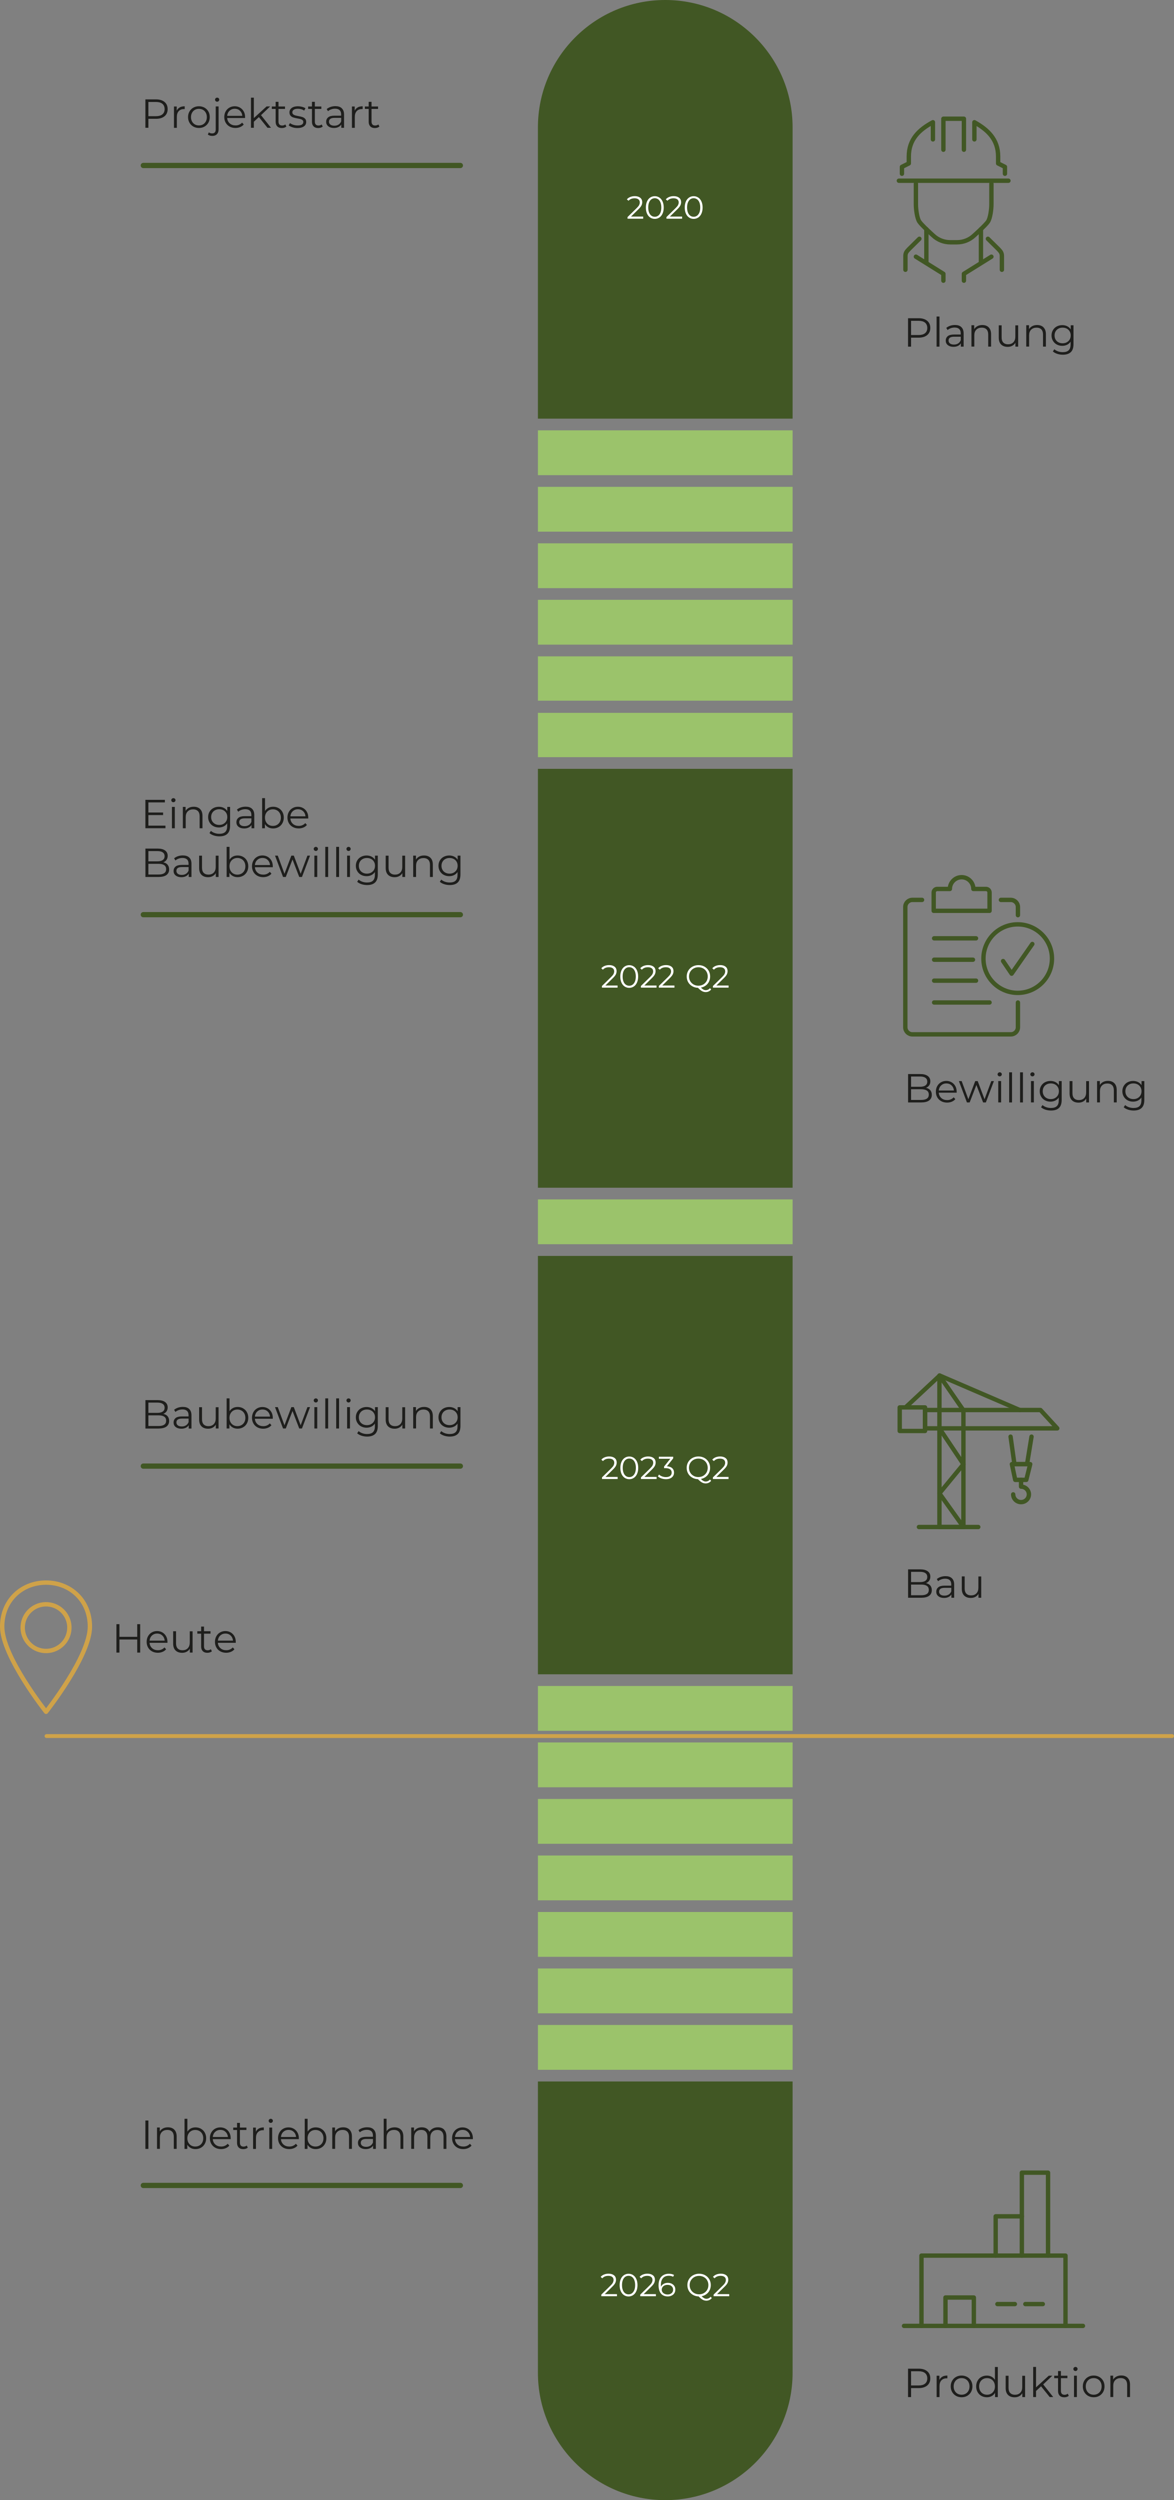 <?xml version="1.0" encoding="UTF-8"?><svg id="Ebene_2" xmlns="http://www.w3.org/2000/svg" viewBox="0 0 322.77 687.28"><rect x="0" y="0" width="322.77" height="687.28" fill="#808080" stroke="none"/><defs><style>.cls-1{fill:#9bc36b;}.cls-1,.cls-2,.cls-3,.cls-4{stroke-width:0px;}.cls-5{stroke-width:1.2px;}.cls-5,.cls-6,.cls-7,.cls-8,.cls-9,.cls-10{fill:none;stroke-linecap:round;stroke-linejoin:round;}.cls-5,.cls-8,.cls-10{stroke:#cfa249;}.cls-6,.cls-7,.cls-9{stroke:#415724;}.cls-6,.cls-8{stroke-width:1.2px;}.cls-2{fill:#fff;}.cls-7{stroke-width:1.44px;}.cls-3{fill:#1e1e1c;}.cls-9{stroke-width:1.2px;}.cls-10{stroke-width:1.06px;}.cls-4{fill:#415724;}</style></defs><g id="Ebene_1-2"><path class="cls-4" d="m182.9,0h0c19.32,0,35.01,15.69,35.01,35.01v80.08h-70.02V35.01c0-19.32,15.69-35.01,35.01-35.01h0Z"/><path class="cls-4" d="m182.9,687.28h0c-19.32,0-35.01-15.69-35.01-35.01v-80.08h70.02v80.08c0,19.32-15.69,35.01-35.01,35.01h0Z"/><rect class="cls-4" x="147.89" y="211.35" width="70.02" height="115.15"/><path class="cls-2" d="m169.79,270.94v.56h-4.3v-.45l2.55-2.5c.32-.32.54-.59.65-.82s.17-.46.17-.7c0-.36-.12-.64-.37-.84-.25-.2-.6-.3-1.06-.3-.72,0-1.28.23-1.67.68l-.45-.39c.24-.28.54-.5.92-.65.37-.15.79-.23,1.26-.23.62,0,1.12.15,1.48.44s.55.7.55,1.21c0,.32-.07.62-.21.91s-.41.63-.8,1.01l-2.08,2.05h3.37v.02Z"/><path class="cls-2" d="m171.72,271.18c-.37-.25-.66-.61-.87-1.08-.21-.47-.31-1.02-.31-1.66s.1-1.19.31-1.66c.21-.47.5-.83.87-1.08s.79-.38,1.27-.38.89.13,1.27.38.66.61.87,1.08c.21.47.32,1.02.32,1.66s-.11,1.19-.32,1.66-.5.83-.87,1.08-.79.38-1.27.38-.9-.13-1.27-.38Zm2.21-.5c.27-.2.48-.49.64-.87.15-.38.23-.84.23-1.38s-.08-1-.23-1.38-.36-.67-.64-.87-.58-.3-.94-.3-.67.1-.94.3-.48.49-.64.87c-.15.38-.23.84-.23,1.38s.08,1,.23,1.38.36.67.64.87.58.3.94.3.67-.1.94-.3Z"/><path class="cls-2" d="m180.5,270.94v.56h-4.3v-.45l2.55-2.5c.32-.32.54-.59.65-.82s.17-.46.17-.7c0-.36-.12-.64-.37-.84-.25-.2-.6-.3-1.06-.3-.72,0-1.28.23-1.67.68l-.45-.39c.24-.28.54-.5.92-.65.37-.15.79-.23,1.26-.23.62,0,1.12.15,1.49.44.36.29.55.7.55,1.21,0,.32-.07.62-.21.91s-.41.63-.8,1.01l-2.08,2.05h3.37l-.02.02Z"/><path class="cls-2" d="m185.43,270.94v.56h-4.3v-.45l2.55-2.5c.32-.32.54-.59.65-.82s.17-.46.17-.7c0-.36-.12-.64-.37-.84-.25-.2-.6-.3-1.06-.3-.72,0-1.28.23-1.67.68l-.45-.39c.24-.28.54-.5.92-.65.37-.15.79-.23,1.26-.23.62,0,1.12.15,1.49.44.36.29.55.7.55,1.21,0,.32-.07.62-.21.91s-.41.63-.8,1.01l-2.08,2.05h3.37l-.02.02Z"/><path class="cls-2" d="m195.51,272.02c-.19.23-.41.4-.66.52s-.53.18-.83.18c-.36,0-.71-.09-1.03-.27-.32-.18-.69-.48-1.09-.9-.59-.02-1.12-.16-1.59-.44s-.84-.64-1.11-1.11c-.27-.47-.4-.99-.4-1.57s.14-1.12.42-1.59.66-.85,1.16-1.12c.49-.27,1.04-.41,1.65-.41s1.16.13,1.64.4.87.64,1.15,1.12c.28.48.42,1.01.42,1.6,0,.51-.11.99-.32,1.42-.21.43-.51.79-.89,1.07s-.82.48-1.32.57c.45.47.89.71,1.33.71s.84-.19,1.17-.56l.32.38h-.02Zm-5.74-2.29c.23.39.54.69.93.91s.83.33,1.32.33.92-.11,1.31-.33.7-.53.92-.91c.22-.39.33-.82.33-1.3s-.11-.91-.33-1.3c-.22-.39-.53-.69-.92-.91s-.83-.33-1.31-.33-.92.11-1.32.33c-.39.22-.7.53-.93.91-.22.39-.34.82-.34,1.3s.11.91.34,1.3Z"/><path class="cls-2" d="m200.31,270.94v.56h-4.3v-.45l2.55-2.5c.32-.32.54-.59.65-.82s.17-.46.17-.7c0-.36-.12-.64-.37-.84-.25-.2-.6-.3-1.06-.3-.72,0-1.28.23-1.67.68l-.45-.39c.24-.28.54-.5.92-.65.37-.15.79-.23,1.26-.23.62,0,1.12.15,1.48.44s.55.7.55,1.21c0,.32-.07.62-.21.91s-.41.63-.8,1.01l-2.08,2.05h3.37v.02Z"/><rect class="cls-4" x="147.89" y="345.25" width="70.02" height="115.01"/><rect class="cls-1" x="147.89" y="118.3" width="70.02" height="12.32"/><rect class="cls-1" x="147.89" y="133.83" width="70.02" height="12.32"/><rect class="cls-1" x="147.89" y="149.36" width="70.02" height="12.32"/><rect class="cls-1" x="147.89" y="164.89" width="70.02" height="12.32"/><rect class="cls-1" x="147.89" y="180.43" width="70.02" height="12.18"/><rect class="cls-1" x="147.89" y="195.96" width="70.02" height="12.18"/><rect class="cls-1" x="147.89" y="329.71" width="70.02" height="12.32"/><rect class="cls-1" x="147.89" y="479" width="70.02" height="12.32"/><rect class="cls-1" x="147.89" y="494.53" width="70.02" height="12.32"/><rect class="cls-1" x="147.89" y="510.07" width="70.02" height="12.32"/><rect class="cls-1" x="147.89" y="525.6" width="70.02" height="12.32"/><rect class="cls-1" x="147.89" y="541.13" width="70.02" height="12.32"/><rect class="cls-1" x="147.89" y="556.66" width="70.02" height="12.32"/><line class="cls-7" x1="39.4" y1="45.49" x2="126.57" y2="45.49"/><line class="cls-7" x1="39.4" y1="251.44" x2="126.57" y2="251.44"/><line class="cls-7" x1="39.4" y1="403.03" x2="126.57" y2="403.03"/><line class="cls-7" x1="39.4" y1="600.77" x2="126.57" y2="600.77"/><line class="cls-6" x1="269.69" y1="63" x2="269.69" y2="72.12"/><polyline class="cls-6" points="272.57 70.56 265.01 75.27 265.01 77.16"/><line class="cls-6" x1="254.69" y1="63" x2="254.69" y2="72.12"/><path class="cls-6" d="m275.45,74.16v-3.79c0-.94-.44-1.32-.96-1.89l-2.88-2.84"/><path class="cls-6" d="m248.93,74.16v-3.79c0-.94.44-1.32.96-1.89l2.88-2.84"/><polyline class="cls-6" points="251.81 70.56 259.37 75.27 259.37 77.16"/><path class="cls-6" d="m272.57,50.52v5.68c0,1.23-.29,3.75-.94,4.72-.65.98-3.78,3.79-3.78,3.79-1.35,1.29-3.07,1.89-4.72,1.89h-1.89c-1.65,0-3.37-.6-4.72-1.89,0,0-3.13-2.81-3.77-3.79-.65-.97-.94-3.49-.94-4.72v-5.68"/><polyline class="cls-6" points="259.37 41.16 259.37 32.64 265.01 32.64 265.01 41.16"/><line class="cls-6" x1="277.25" y1="49.68" x2="247.13" y2="49.68"/><path class="cls-6" d="m267.89,38.32v-4.72c3.64,2.05,6.53,4.68,6.53,9.44v1.89l1.87.94v1.89"/><path class="cls-6" d="m256.49,38.32v-4.72c-3.79,2.05-6.63,4.68-6.63,9.44v1.89l-1.89.94v1.89"/><circle class="cls-9" cx="279.8" cy="263.52" r="9.42"/><polyline class="cls-6" points="275.78 264.19 278.13 267.66 283.82 259.5"/><line class="cls-6" x1="256.82" y1="257.94" x2="268.34" y2="257.94"/><line class="cls-6" x1="256.82" y1="263.82" x2="267.5" y2="263.82"/><line class="cls-6" x1="256.82" y1="269.58" x2="268.34" y2="269.58"/><line class="cls-6" x1="256.82" y1="275.58" x2="272.06" y2="275.58"/><path class="cls-6" d="m279.86,251.58v-2.25c0-1.08-.89-1.95-1.98-1.95h-2.7"/><path class="cls-6" d="m253.5,247.38h-2.65c-1.08,0-1.95.87-1.95,1.94v33.08c0,1.07.87,1.94,1.95,1.94h27.06c1.08,0,1.95-.87,1.95-1.94v-6.81"/><path class="cls-6" d="m261.15,244.37c0-1.78,1.45-3.23,3.23-3.23s3.23,1.45,3.23,3.23h3.47c.54,0,.98.44.98.98v5.03h-15.36v-5.03c0-.54.44-.98.98-.98h3.47,0Z"/><polygon class="cls-6" points="290.68 392.65 254.32 392.65 254.32 387.61 286.06 387.61 290.68 392.65"/><rect class="cls-6" x="247.36" y="386.89" width="6.96" height="6.48"/><polygon class="cls-6" points="264.88 419.77 258.28 419.77 258.28 378.13 264.88 387.69 264.88 419.77"/><polyline class="cls-6" points="280.36 387.61 258.35 378.13 249.04 386.81"/><line class="cls-6" x1="252.64" y1="419.77" x2="268.96" y2="419.77"/><polygon class="cls-6" points="282.16 406.81 279.12 406.81 278.2 402.49 283.24 402.49 282.16 406.81"/><polyline class="cls-6" points="283.6 394.93 282.37 402.49 278.9 402.49 277.84 394.93"/><path class="cls-6" d="m278.56,410.8c0,1.18.97,2.13,2.16,2.13s2.16-.95,2.16-2.13-.97-2.13-2.16-2.13v-1.86"/><polyline class="cls-6" points="258.28 392.65 264.88 402.51 258.28 410.53 264.88 419.77"/><polyline class="cls-6" points="292.94 639.38 292.94 620.06 253.34 620.06 253.34 639.38"/><polyline class="cls-6" points="280.94 620.06 280.94 597.26 288.14 597.26 288.14 620.06"/><polyline class="cls-6" points="273.74 620.06 273.74 609.26 280.94 609.26"/><line class="cls-6" x1="286.7" y1="633.38" x2="281.9" y2="633.38"/><line class="cls-6" x1="279.02" y1="633.38" x2="274.22" y2="633.38"/><polyline class="cls-6" points="267.74 639.38 267.74 631.58 259.94 631.58 259.94 639.38"/><line class="cls-6" x1="248.54" y1="639.38" x2="297.74" y2="639.38"/><path class="cls-2" d="m176.83,59.56v.56h-4.3v-.45l2.55-2.5c.32-.32.54-.59.65-.82s.17-.46.17-.7c0-.36-.12-.64-.37-.84s-.6-.3-1.06-.3c-.72,0-1.28.23-1.67.68l-.45-.39c.24-.28.54-.5.92-.65.37-.15.79-.23,1.26-.23.62,0,1.12.15,1.49.44.36.29.55.7.55,1.21,0,.32-.07.62-.21.91s-.41.63-.8,1.01l-2.08,2.05h3.37l-.02.02Z"/><path class="cls-2" d="m178.75,59.79c-.37-.25-.66-.61-.87-1.08-.21-.47-.31-1.02-.31-1.66s.1-1.19.31-1.66c.21-.47.5-.83.87-1.08s.79-.38,1.27-.38.9.13,1.27.38c.37.25.66.61.87,1.08.21.47.32,1.02.32,1.66s-.11,1.19-.32,1.66-.5.83-.87,1.08-.79.38-1.27.38-.89-.13-1.27-.38Zm2.21-.5c.27-.2.48-.49.63-.87.15-.38.23-.84.23-1.38s-.08-1-.23-1.38-.36-.67-.63-.87-.59-.3-.94-.3-.67.1-.94.3-.48.49-.63.87c-.15.38-.23.84-.23,1.38s.08,1,.23,1.38.36.67.63.87.59.3.94.3.67-.1.94-.3Z"/><path class="cls-2" d="m187.53,59.56v.56h-4.3v-.45l2.55-2.5c.32-.32.54-.59.65-.82s.17-.46.17-.7c0-.36-.12-.64-.37-.84s-.6-.3-1.06-.3c-.72,0-1.28.23-1.67.68l-.45-.39c.24-.28.54-.5.92-.65.37-.15.79-.23,1.26-.23.62,0,1.12.15,1.48.44s.55.7.55,1.21c0,.32-.07.62-.21.91s-.41.63-.8,1.01l-2.08,2.05h3.37v.02Z"/><path class="cls-2" d="m189.44,59.79c-.37-.25-.66-.61-.87-1.08-.21-.47-.31-1.02-.31-1.66s.1-1.19.31-1.66c.21-.47.5-.83.87-1.08s.79-.38,1.27-.38.89.13,1.27.38.66.61.87,1.08c.21.47.32,1.02.32,1.66s-.11,1.19-.32,1.66-.5.83-.87,1.08-.79.38-1.27.38-.9-.13-1.27-.38Zm2.21-.5c.27-.2.48-.49.64-.87.15-.38.23-.84.23-1.38s-.08-1-.23-1.38-.36-.67-.64-.87-.58-.3-.94-.3-.67.1-.94.3-.48.49-.64.87c-.15.38-.23.84-.23,1.38s.08,1,.23,1.38.36.67.64.87.58.3.94.3.67-.1.94-.3Z"/><path class="cls-3" d="m45.24,28.03c.57.48.85,1.13.85,1.96s-.28,1.49-.85,1.96-1.35.71-2.34.71h-2.1v2.47h-.83v-7.81h2.92c1,0,1.78.24,2.34.71Zm-.59,3.4c.41-.34.61-.82.61-1.43s-.2-1.12-.61-1.46-1-.51-1.77-.51h-2.08v3.91h2.08c.77,0,1.37-.17,1.77-.51Z"/><path class="cls-3" d="m49.41,29.52c.37-.2.82-.3,1.37-.3v.77h-.19c-.62-.01-1.1.18-1.45.56-.35.38-.52.91-.52,1.6v2.99h-.79v-5.87h.76v1.15c.19-.39.46-.69.83-.89Z"/><path class="cls-3" d="m53.16,34.8c-.45-.26-.81-.61-1.07-1.07-.26-.45-.39-.97-.39-1.54s.13-1.09.39-1.54c.26-.45.62-.81,1.07-1.06.45-.25.96-.38,1.53-.38s1.07.13,1.53.38c.45.25.81.61,1.07,1.06.26.45.38.97.38,1.54s-.13,1.09-.38,1.54c-.26.45-.61.81-1.07,1.07-.45.26-.96.38-1.53.38s-1.08-.13-1.53-.38Zm2.65-.6c.33-.19.59-.46.78-.81s.28-.75.28-1.19-.09-.84-.28-1.19-.44-.62-.78-.81c-.33-.19-.71-.28-1.12-.28s-.79.09-1.12.28-.59.46-.78.81c-.19.35-.28.75-.28,1.19s.09.84.28,1.19c.19.35.45.62.78.81s.7.28,1.12.28.79-.09,1.12-.28Z"/><path class="cls-3" d="m57.68,37.26c-.22-.06-.4-.16-.54-.28l.28-.6c.23.2.54.3.92.3.31,0,.55-.09.72-.28.17-.19.25-.46.25-.83v-6.31h.79v6.31c0,.55-.15.99-.45,1.31-.3.32-.72.48-1.27.48-.25,0-.48-.03-.7-.09Zm1.61-9.46c-.11-.11-.17-.25-.17-.4s.06-.28.17-.39c.11-.11.25-.17.41-.17s.3.05.41.16c.11.11.17.24.17.38,0,.16-.06.3-.17.41-.11.11-.25.17-.41.17s-.3-.06-.41-.17Z"/><path class="cls-3" d="m67.37,32.44h-4.91c.04.61.28,1.1.7,1.48.42.38.96.56,1.61.56.36,0,.7-.06,1-.2.31-.13.57-.32.79-.57l.45.51c-.26.31-.59.55-.98.71-.39.16-.82.25-1.29.25-.6,0-1.14-.13-1.6-.38-.47-.26-.83-.61-1.09-1.07-.26-.45-.39-.97-.39-1.54s.12-1.09.37-1.54c.25-.45.59-.81,1.03-1.06.44-.25.92-.38,1.47-.38s1.03.13,1.46.38.77.6,1.02,1.05.37.96.37,1.54v.25Zm-4.26-2c-.38.36-.6.83-.65,1.41h4.16c-.05-.58-.27-1.05-.65-1.41-.38-.36-.86-.54-1.43-.54s-1.04.18-1.42.54Z"/><path class="cls-3" d="m71.17,32.19l-1.38,1.27v1.67h-.79v-8.28h.79v5.61l3.5-3.2h.98l-2.51,2.4,2.75,3.47h-.97l-2.37-2.95Z"/><path class="cls-3" d="m78.74,34.78c-.15.13-.33.24-.55.31-.22.07-.45.11-.69.11-.55,0-.98-.15-1.27-.45s-.45-.72-.45-1.26v-3.55h-1.05v-.67h1.05v-1.28h.79v1.28h1.79v.67h-1.79v3.5c0,.35.09.62.26.8s.43.27.75.27c.16,0,.32-.03.47-.08.15-.05.28-.13.4-.22l.28.57Z"/><path class="cls-3" d="m80.39,34.98c-.44-.14-.78-.31-1.02-.52l.36-.62c.25.19.55.35.93.47.37.12.76.18,1.16.18.54,0,.93-.08,1.19-.25.26-.17.38-.4.38-.71,0-.22-.07-.38-.21-.51-.14-.12-.32-.22-.54-.28-.22-.06-.5-.12-.86-.18-.48-.09-.86-.18-1.15-.27-.29-.09-.54-.25-.74-.47-.2-.22-.31-.53-.31-.93,0-.49.2-.89.61-1.21.41-.31.98-.47,1.71-.47.38,0,.76.05,1.14.15.38.1.69.23.94.4l-.35.64c-.48-.33-1.06-.5-1.73-.5-.51,0-.89.09-1.14.27-.26.18-.39.41-.39.7,0,.22.07.4.22.54s.33.23.54.3.51.13.89.2c.47.09.84.18,1.13.27.28.09.52.24.73.46s.3.51.3.89c0,.51-.21.92-.64,1.22-.43.3-1.02.45-1.78.45-.48,0-.93-.07-1.37-.21Z"/><path class="cls-3" d="m88.73,34.78c-.15.13-.33.24-.55.31-.22.07-.45.11-.69.11-.55,0-.98-.15-1.27-.45s-.45-.72-.45-1.26v-3.55h-1.05v-.67h1.05v-1.28h.79v1.28h1.79v.67h-1.79v3.5c0,.35.09.62.26.8s.43.27.75.27c.16,0,.32-.03.47-.08.15-.05.28-.13.4-.22l.28.57Z"/><path class="cls-3" d="m93.98,29.79c.41.38.61.95.61,1.7v3.64h-.76v-.92c-.18.3-.44.54-.79.71-.35.17-.76.26-1.23.26-.65,0-1.18-.16-1.56-.47-.39-.31-.58-.73-.58-1.24s.18-.9.54-1.21c.36-.3.94-.46,1.72-.46h1.86v-.36c0-.51-.14-.89-.42-1.16-.28-.26-.7-.4-1.24-.4-.37,0-.73.06-1.07.18-.34.12-.64.29-.88.51l-.36-.59c.3-.25.65-.45,1.07-.59s.86-.21,1.32-.21c.77,0,1.35.19,1.76.58Zm-.89,4.46c.32-.21.56-.5.71-.89v-.96h-1.84c-1,0-1.51.35-1.51,1.05,0,.34.13.61.39.81.26.2.62.3,1.09.3s.83-.1,1.15-.31Z"/><path class="cls-3" d="m98.34,29.52c.37-.2.82-.3,1.37-.3v.77h-.19c-.62-.01-1.1.18-1.45.56-.35.38-.52.91-.52,1.6v2.99h-.79v-5.87h.76v1.15c.19-.39.46-.69.83-.89Z"/><path class="cls-3" d="m104.32,34.78c-.15.13-.33.24-.55.31-.22.07-.45.11-.69.11-.55,0-.98-.15-1.27-.45s-.45-.72-.45-1.26v-3.55h-1.05v-.67h1.05v-1.28h.79v1.28h1.79v.67h-1.79v3.5c0,.35.09.62.26.8s.43.27.75.27c.16,0,.32-.03.47-.08.15-.05.28-.13.4-.22l.28.57Z"/><path class="cls-3" d="m254.92,88.19c.57.48.85,1.13.85,1.96s-.28,1.49-.85,1.96-1.35.71-2.34.71h-2.1v2.47h-.83v-7.81h2.92c1,0,1.78.24,2.34.71Zm-.59,3.4c.41-.34.61-.82.61-1.43s-.2-1.12-.61-1.46-1-.51-1.77-.51h-2.08v3.91h2.08c.77,0,1.37-.17,1.77-.51Z"/><path class="cls-3" d="m257.5,87.01h.79v8.28h-.79v-8.28Z"/><path class="cls-3" d="m264.32,89.95c.41.38.61.95.61,1.7v3.64h-.76v-.92c-.18.3-.44.54-.79.71-.35.17-.76.26-1.23.26-.65,0-1.18-.16-1.56-.47-.39-.31-.58-.73-.58-1.24s.18-.9.54-1.21c.36-.3.94-.46,1.72-.46h1.86v-.36c0-.51-.14-.89-.42-1.16-.28-.26-.7-.4-1.24-.4-.37,0-.73.06-1.07.18-.34.12-.64.29-.88.51l-.36-.59c.3-.25.65-.45,1.07-.59s.86-.21,1.32-.21c.77,0,1.35.19,1.76.58Zm-.89,4.46c.32-.21.56-.5.71-.89v-.96h-1.84c-1,0-1.51.35-1.51,1.05,0,.34.13.61.39.81.26.2.62.3,1.09.3s.83-.1,1.15-.31Z"/><path class="cls-3" d="m271.83,90.01c.44.43.65,1.05.65,1.87v3.4h-.79v-3.33c0-.61-.15-1.08-.46-1.4-.31-.32-.74-.48-1.31-.48-.63,0-1.13.19-1.5.56s-.55.89-.55,1.56v3.08h-.79v-5.87h.76v1.08c.22-.36.52-.63.9-.83.38-.2.83-.3,1.33-.3.74,0,1.32.21,1.76.64Z"/><path class="cls-3" d="m279.93,89.42v5.87h-.76v-1.07c-.21.36-.49.63-.86.83-.36.2-.78.3-1.25.3-.77,0-1.37-.21-1.81-.64-.44-.43-.66-1.05-.66-1.88v-3.4h.79v3.33c0,.62.15,1.09.46,1.41.31.32.74.48,1.31.48.62,0,1.1-.19,1.46-.56.36-.38.54-.9.54-1.57v-3.08h.79Z"/><path class="cls-3" d="m286.9,90.01c.44.43.65,1.05.65,1.87v3.4h-.79v-3.33c0-.61-.15-1.08-.46-1.4-.31-.32-.74-.48-1.31-.48-.63,0-1.13.19-1.5.56s-.55.89-.55,1.56v3.08h-.79v-5.87h.76v1.08c.22-.36.52-.63.9-.83.38-.2.83-.3,1.33-.3.74,0,1.32.21,1.76.64Z"/><path class="cls-3" d="m295.14,89.42v5.16c0,1-.24,1.74-.73,2.21s-1.22.72-2.2.72c-.54,0-1.06-.08-1.55-.24-.49-.16-.88-.38-1.19-.66l.4-.6c.28.25.63.45,1.03.59.41.14.83.21,1.28.21.74,0,1.29-.17,1.64-.52s.52-.88.52-1.61v-.75c-.25.37-.57.65-.97.85-.4.19-.84.29-1.32.29-.55,0-1.05-.12-1.5-.36-.45-.24-.8-.58-1.06-1.02s-.39-.93-.39-1.48.13-1.04.39-1.47c.26-.43.61-.77,1.05-1s.95-.36,1.51-.36c.5,0,.95.1,1.35.3.4.2.73.49.97.87v-1.13h.76Zm-1.85,4.67c.34-.18.61-.44.8-.76.19-.33.28-.7.28-1.12s-.09-.79-.28-1.11c-.19-.32-.45-.58-.79-.76-.34-.18-.72-.27-1.16-.27s-.81.09-1.14.27c-.34.18-.6.43-.79.76-.19.33-.28.7-.28,1.12s.09.79.28,1.12c.19.33.45.58.79.76.34.18.72.27,1.14.27s.81-.09,1.15-.27Z"/><path class="cls-3" d="m255.76,299.69c.28.33.42.76.42,1.28,0,.67-.25,1.19-.74,1.55-.49.36-1.23.54-2.19.54h-3.59v-7.81h3.37c.87,0,1.55.18,2.03.53s.72.84.72,1.48c0,.43-.11.8-.32,1.1-.21.3-.5.53-.88.68.51.11.91.33,1.19.66Zm-5.28-3.77v2.83h2.49c.63,0,1.12-.12,1.46-.36.34-.24.51-.59.51-1.05s-.17-.81-.51-1.05c-.34-.24-.83-.36-1.46-.36h-2.49Zm4.34,6.09c.36-.24.54-.61.54-1.12,0-.97-.71-1.46-2.12-1.46h-2.76v2.94h2.76c.7,0,1.23-.12,1.58-.36Z"/><path class="cls-3" d="m263.01,300.37h-4.91c.04.61.28,1.1.7,1.48.42.38.96.56,1.61.56.36,0,.7-.06,1-.2.31-.13.57-.32.79-.57l.45.51c-.26.31-.59.55-.98.71-.39.16-.82.24-1.29.24-.6,0-1.14-.13-1.6-.38-.47-.26-.83-.61-1.09-1.06-.26-.46-.39-.97-.39-1.54s.12-1.09.37-1.54c.25-.45.59-.81,1.03-1.06.44-.25.92-.38,1.47-.38s1.03.13,1.46.38c.43.25.77.6,1.02,1.05.25.45.37.96.37,1.54v.25Zm-4.26-2c-.38.36-.6.83-.65,1.41h4.16c-.05-.58-.27-1.05-.65-1.41s-.86-.54-1.43-.54-1.04.18-1.42.54Z"/><path class="cls-3" d="m273.26,297.19l-2.22,5.87h-.75l-1.85-4.81-1.85,4.81h-.75l-2.21-5.87h.76l1.84,4.99,1.89-4.99h.68l1.88,4.99,1.86-4.99h.73Z"/><path class="cls-3" d="m274.44,295.73c-.11-.11-.17-.24-.17-.4s.06-.28.17-.39c.11-.11.25-.17.41-.17s.3.05.41.16c.11.11.17.24.17.38,0,.16-.06.3-.17.41-.11.11-.25.17-.41.17s-.3-.05-.41-.17Zm.01,1.45h.79v5.87h-.79v-5.87Z"/><path class="cls-3" d="m277.45,294.78h.79v8.28h-.79v-8.28Z"/><path class="cls-3" d="m280.45,294.78h.79v8.28h-.79v-8.28Z"/><path class="cls-3" d="m283.44,295.73c-.11-.11-.17-.24-.17-.4s.06-.28.17-.39c.11-.11.25-.17.41-.17s.3.05.41.16c.11.11.17.24.17.38,0,.16-.06.3-.17.41-.11.11-.25.17-.41.17s-.3-.05-.41-.17Zm.01,1.45h.79v5.87h-.79v-5.87Z"/><path class="cls-3" d="m291.89,297.19v5.16c0,1-.24,1.74-.73,2.21-.49.48-1.22.72-2.2.72-.54,0-1.06-.08-1.55-.24s-.88-.38-1.19-.66l.4-.6c.28.25.63.45,1.03.59.41.14.83.21,1.28.21.74,0,1.29-.17,1.64-.52s.52-.88.52-1.61v-.75c-.25.37-.57.65-.97.85-.4.19-.84.29-1.32.29-.55,0-1.05-.12-1.5-.36s-.8-.58-1.06-1.02-.39-.93-.39-1.48.13-1.04.39-1.47c.26-.43.61-.77,1.05-1s.95-.36,1.51-.36c.5,0,.95.1,1.35.3.4.2.73.49.97.87v-1.13h.76Zm-1.85,4.67c.34-.18.61-.44.8-.77.19-.33.28-.7.28-1.12s-.09-.79-.28-1.11c-.19-.32-.45-.58-.79-.76-.34-.18-.72-.27-1.16-.27s-.81.09-1.14.27c-.34.18-.6.43-.79.76-.19.33-.28.7-.28,1.12s.09.79.28,1.12c.19.33.45.58.79.77.34.18.72.27,1.14.27s.81-.09,1.15-.27Z"/><path class="cls-3" d="m299.4,297.19v5.87h-.76v-1.07c-.21.36-.49.63-.86.83s-.78.29-1.25.29c-.77,0-1.37-.21-1.81-.64-.44-.43-.66-1.05-.66-1.88v-3.4h.79v3.33c0,.62.15,1.09.46,1.41s.74.48,1.31.48c.62,0,1.1-.19,1.46-.56.36-.38.54-.9.54-1.57v-3.08h.79Z"/><path class="cls-3" d="m306.37,297.78c.44.43.65,1.05.65,1.87v3.4h-.79v-3.33c0-.61-.15-1.07-.46-1.39s-.74-.48-1.31-.48c-.63,0-1.13.19-1.5.56-.37.38-.55.89-.55,1.56v3.08h-.79v-5.87h.76v1.08c.22-.36.52-.63.9-.83.38-.2.83-.3,1.33-.3.74,0,1.32.21,1.76.64Z"/><path class="cls-3" d="m314.61,297.19v5.16c0,1-.24,1.74-.73,2.21-.49.48-1.22.72-2.2.72-.54,0-1.06-.08-1.55-.24s-.88-.38-1.19-.66l.4-.6c.28.25.63.45,1.03.59.41.14.83.21,1.28.21.74,0,1.29-.17,1.64-.52s.52-.88.52-1.61v-.75c-.25.37-.57.65-.97.85-.4.19-.84.29-1.32.29-.55,0-1.05-.12-1.5-.36s-.8-.58-1.06-1.02-.39-.93-.39-1.48.13-1.04.39-1.47c.26-.43.61-.77,1.05-1s.95-.36,1.51-.36c.5,0,.95.1,1.35.3.4.2.73.49.97.87v-1.13h.76Zm-1.85,4.67c.34-.18.61-.44.8-.77.19-.33.28-.7.28-1.12s-.09-.79-.28-1.11c-.19-.32-.45-.58-.79-.76-.34-.18-.72-.27-1.16-.27s-.81.09-1.14.27c-.34.18-.6.43-.79.76-.19.33-.28.7-.28,1.12s.09.79.28,1.12c.19.33.45.58.79.77.34.18.72.27,1.14.27s.81-.09,1.15-.27Z"/><path class="cls-3" d="m255.76,435.85c.28.33.42.76.42,1.28,0,.67-.25,1.19-.74,1.55-.49.36-1.23.54-2.19.54h-3.59v-7.81h3.37c.87,0,1.55.18,2.03.53s.72.84.72,1.48c0,.43-.11.8-.32,1.1-.21.3-.5.53-.88.68.51.11.91.33,1.19.66Zm-5.28-3.77v2.83h2.49c.63,0,1.12-.12,1.46-.36.34-.24.51-.59.51-1.05s-.17-.81-.51-1.05c-.34-.24-.83-.36-1.46-.36h-2.49Zm4.34,6.09c.36-.24.54-.61.54-1.12,0-.97-.71-1.46-2.12-1.46h-2.76v2.94h2.76c.7,0,1.23-.12,1.58-.36Z"/><path class="cls-3" d="m261.72,433.88c.41.38.61.95.61,1.7v3.64h-.76v-.92c-.18.3-.44.54-.79.71-.35.17-.76.26-1.23.26-.65,0-1.18-.16-1.56-.47-.39-.31-.58-.72-.58-1.24s.18-.9.54-1.21c.36-.3.94-.46,1.72-.46h1.86v-.36c0-.51-.14-.89-.42-1.16-.28-.26-.7-.39-1.24-.39-.37,0-.73.06-1.07.18s-.64.29-.88.51l-.36-.59c.3-.25.65-.45,1.07-.59.42-.14.86-.21,1.32-.21.77,0,1.35.19,1.76.58Zm-.89,4.46c.32-.21.56-.5.71-.89v-.96h-1.84c-1,0-1.51.35-1.51,1.05,0,.34.13.61.39.81.26.2.62.29,1.09.29s.83-.1,1.15-.31Z"/><path class="cls-3" d="m269.77,433.35v5.87h-.76v-1.07c-.21.36-.49.63-.86.83s-.78.29-1.25.29c-.77,0-1.37-.21-1.81-.64-.44-.43-.66-1.05-.66-1.88v-3.4h.79v3.33c0,.62.15,1.09.46,1.41s.74.48,1.31.48c.62,0,1.1-.19,1.46-.56.36-.38.54-.9.54-1.57v-3.08h.79Z"/><path class="cls-3" d="m254.92,651.85c.57.48.85,1.13.85,1.96s-.28,1.49-.85,1.96-1.35.71-2.34.71h-2.1v2.47h-.83v-7.81h2.92c1,0,1.78.24,2.34.71Zm-.59,3.4c.41-.34.61-.82.61-1.43s-.2-1.12-.61-1.46-1-.51-1.77-.51h-2.08v3.91h2.08c.77,0,1.37-.17,1.77-.51Z"/><path class="cls-3" d="m259.09,653.33c.37-.2.82-.3,1.37-.3v.77h-.19c-.62-.01-1.1.18-1.45.56-.35.38-.52.91-.52,1.6v2.99h-.79v-5.87h.76v1.15c.19-.39.46-.69.83-.89Z"/><path class="cls-3" d="m262.84,658.62c-.45-.26-.81-.61-1.07-1.07-.26-.45-.39-.97-.39-1.54s.13-1.09.39-1.54c.26-.45.62-.81,1.07-1.06.45-.25.96-.38,1.53-.38s1.07.13,1.53.38c.45.25.81.61,1.07,1.06.26.45.38.97.38,1.54s-.13,1.09-.38,1.54c-.26.45-.61.81-1.07,1.07-.45.26-.96.38-1.53.38s-1.08-.13-1.53-.38Zm2.65-.6c.33-.19.59-.46.78-.81s.28-.75.28-1.19-.09-.84-.28-1.19-.44-.62-.78-.81c-.33-.19-.71-.28-1.12-.28s-.79.09-1.12.28-.59.46-.78.81c-.19.35-.28.75-.28,1.19s.09.84.28,1.19c.19.35.45.62.78.81s.7.28,1.12.28.79-.09,1.12-.28Z"/><path class="cls-3" d="m274.33,650.67v8.28h-.76v-1.16c-.24.39-.55.7-.94.9-.39.21-.83.31-1.32.31-.55,0-1.05-.13-1.5-.38s-.8-.61-1.05-1.06-.38-.97-.38-1.55.13-1.1.38-1.55.6-.81,1.05-1.05.94-.37,1.5-.37c.48,0,.91.1,1.29.3s.7.49.94.87v-3.53h.79Zm-1.85,7.35c.33-.19.59-.46.78-.81.19-.35.28-.75.28-1.19s-.1-.84-.28-1.19c-.19-.35-.45-.62-.78-.81s-.7-.28-1.11-.28-.79.09-1.12.28-.59.46-.78.81c-.19.35-.28.75-.28,1.19s.09.84.28,1.19c.19.35.45.62.78.81s.7.28,1.12.28.78-.09,1.11-.28Z"/><path class="cls-3" d="m281.83,653.08v5.87h-.76v-1.07c-.21.36-.49.63-.86.83-.36.2-.78.3-1.25.3-.77,0-1.37-.21-1.81-.64-.44-.43-.66-1.05-.66-1.88v-3.4h.79v3.33c0,.62.15,1.09.46,1.41.31.32.74.48,1.31.48.62,0,1.1-.19,1.46-.56.36-.38.54-.9.54-1.57v-3.08h.79Z"/><path class="cls-3" d="m286.22,656l-1.38,1.27v1.67h-.79v-8.28h.79v5.61l3.5-3.2h.98l-2.51,2.4,2.75,3.47h-.97l-2.37-2.95Z"/><path class="cls-3" d="m293.85,658.59c-.15.13-.33.24-.55.31-.22.07-.45.11-.69.11-.55,0-.98-.15-1.27-.45s-.45-.72-.45-1.26v-3.55h-1.05v-.67h1.05v-1.28h.79v1.28h1.79v.67h-1.79v3.5c0,.35.09.62.26.8s.43.27.75.27c.16,0,.32-.03.47-.08.15-.05.28-.13.4-.22l.28.57Z"/><path class="cls-3" d="m295.27,651.62c-.11-.11-.17-.25-.17-.4s.06-.28.17-.39c.11-.11.25-.17.41-.17s.3.05.41.16c.11.11.17.24.17.39,0,.16-.06.3-.17.41-.11.11-.25.17-.41.17s-.3-.06-.41-.17Zm.01,1.45h.79v5.87h-.79v-5.87Z"/><path class="cls-3" d="m299.16,658.62c-.45-.26-.81-.61-1.07-1.07-.26-.45-.39-.97-.39-1.54s.13-1.09.39-1.54c.26-.45.62-.81,1.07-1.06.45-.25.96-.38,1.53-.38s1.07.13,1.53.38c.45.25.81.61,1.07,1.06.26.45.38.97.38,1.54s-.13,1.09-.38,1.54c-.26.45-.61.81-1.07,1.07-.45.26-.96.38-1.53.38s-1.08-.13-1.53-.38Zm2.65-.6c.33-.19.59-.46.78-.81s.28-.75.28-1.19-.09-.84-.28-1.19-.44-.62-.78-.81c-.33-.19-.71-.28-1.12-.28s-.79.09-1.12.28-.59.46-.78.81c-.19.35-.28.75-.28,1.19s.09.84.28,1.19c.19.35.45.62.78.81s.7.28,1.12.28.79-.09,1.12-.28Z"/><path class="cls-3" d="m310.03,653.67c.44.43.65,1.05.65,1.87v3.4h-.79v-3.33c0-.61-.15-1.08-.46-1.4-.31-.32-.74-.48-1.31-.48-.63,0-1.13.19-1.5.56s-.55.89-.55,1.56v3.08h-.79v-5.87h.76v1.08c.22-.36.52-.63.9-.83.38-.2.83-.3,1.33-.3.74,0,1.32.21,1.76.64Z"/><line class="cls-10" x1="12.79" y1="477.24" x2="322.24" y2="477.24"/><path class="cls-8" d="m12.66,435.05c-6.66,0-12.06,4.88-12.06,12.11,0,8.18,12.06,23.41,12.06,23.41,0,0,12.06-15.23,12.06-23.41,0-7.23-5.4-12.11-12.06-12.11Z"/><circle class="cls-5" cx="12.65" cy="447.47" r="6.42" transform="translate(-430.49 384.12) rotate(-80.25)"/><path class="cls-3" d="m38.54,446.48v7.81h-.81v-3.6h-4.89v3.6h-.83v-7.81h.83v3.48h4.89v-3.48h.81Z"/><path class="cls-3" d="m46.03,451.6h-4.91c.04.61.28,1.1.7,1.48.42.38.96.56,1.61.56.36,0,.7-.06,1-.2.31-.13.57-.32.79-.57l.45.51c-.26.31-.59.55-.98.71-.39.16-.82.25-1.29.25-.6,0-1.14-.13-1.6-.38-.47-.26-.83-.61-1.09-1.07-.26-.45-.39-.97-.39-1.54s.12-1.09.37-1.54c.25-.45.59-.81,1.03-1.06.44-.25.92-.38,1.47-.38s1.03.13,1.46.38.77.6,1.02,1.05.37.96.37,1.54v.25Zm-4.26-2c-.38.36-.6.83-.65,1.41h4.16c-.05-.58-.27-1.05-.65-1.41-.38-.36-.86-.54-1.43-.54s-1.04.18-1.42.54Z"/><path class="cls-3" d="m52.95,448.42v5.87h-.76v-1.07c-.21.36-.49.63-.86.83-.36.2-.78.3-1.25.3-.77,0-1.37-.21-1.81-.64-.44-.43-.66-1.05-.66-1.88v-3.4h.79v3.33c0,.62.15,1.09.46,1.41.31.32.74.48,1.31.48.62,0,1.1-.19,1.46-.56.36-.38.54-.9.54-1.57v-3.08h.79Z"/><path class="cls-3" d="m58.26,453.93c-.15.13-.33.24-.55.31-.22.07-.45.11-.69.11-.55,0-.98-.15-1.27-.45s-.45-.72-.45-1.26v-3.55h-1.05v-.67h1.05v-1.28h.79v1.28h1.79v.67h-1.79v3.5c0,.35.09.62.26.8s.43.27.75.27c.16,0,.32-.03.47-.08.15-.05.28-.13.4-.22l.28.57Z"/><path class="cls-3" d="m64.81,451.6h-4.91c.04.61.28,1.1.7,1.48.42.38.96.56,1.61.56.36,0,.7-.06,1-.2.31-.13.57-.32.79-.57l.45.51c-.26.31-.59.55-.98.71-.39.16-.82.25-1.29.25-.6,0-1.14-.13-1.6-.38-.47-.26-.83-.61-1.09-1.07-.26-.45-.39-.97-.39-1.54s.12-1.09.37-1.54c.25-.45.59-.81,1.03-1.06.44-.25.92-.38,1.47-.38s1.03.13,1.46.38.77.6,1.02,1.05.37.96.37,1.54v.25Zm-4.26-2c-.38.36-.6.83-.65,1.41h4.16c-.05-.58-.27-1.05-.65-1.41-.38-.36-.86-.54-1.43-.54s-1.04.18-1.42.54Z"/><path class="cls-3" d="m45.49,226.97v.71h-5.52v-7.81h5.36v.71h-4.53v2.78h4.04v.7h-4.04v2.9h4.7Z"/><path class="cls-3" d="m47.26,220.37c-.11-.11-.17-.24-.17-.4s.06-.28.17-.39c.11-.11.25-.17.41-.17s.3.05.41.16c.11.11.17.24.17.38,0,.16-.06.3-.17.41-.11.11-.25.17-.41.17s-.3-.05-.41-.17Zm.01,1.45h.79v5.87h-.79v-5.87Z"/><path class="cls-3" d="m55.02,222.42c.44.43.65,1.05.65,1.87v3.4h-.79v-3.33c0-.61-.15-1.07-.46-1.39s-.74-.48-1.31-.48c-.63,0-1.13.19-1.5.56-.37.38-.55.89-.55,1.56v3.08h-.79v-5.87h.76v1.08c.22-.36.52-.63.9-.83.38-.2.83-.3,1.33-.3.74,0,1.32.21,1.76.64Z"/><path class="cls-3" d="m63.26,221.82v5.16c0,1-.24,1.74-.73,2.21-.49.48-1.22.72-2.2.72-.54,0-1.06-.08-1.55-.24s-.88-.38-1.19-.66l.4-.6c.28.25.63.45,1.03.59.41.14.83.21,1.28.21.74,0,1.29-.17,1.64-.52s.52-.88.52-1.61v-.75c-.25.37-.57.65-.97.85-.4.19-.84.29-1.32.29-.55,0-1.05-.12-1.5-.36s-.8-.58-1.06-1.02-.39-.93-.39-1.48.13-1.04.39-1.47c.26-.43.61-.77,1.05-1s.95-.36,1.51-.36c.5,0,.95.1,1.35.3.4.2.73.49.97.87v-1.13h.76Zm-1.85,4.67c.34-.18.61-.44.8-.77.19-.33.28-.7.28-1.12s-.09-.79-.28-1.11c-.19-.32-.45-.58-.79-.76-.34-.18-.72-.27-1.16-.27s-.81.09-1.14.27c-.34.18-.6.43-.79.76-.19.33-.28.7-.28,1.12s.09.79.28,1.12c.19.33.45.58.79.77.34.18.72.27,1.14.27s.81-.09,1.15-.27Z"/><path class="cls-3" d="m69.3,222.35c.41.38.61.95.61,1.7v3.64h-.76v-.92c-.18.3-.44.54-.79.71-.35.17-.76.26-1.23.26-.65,0-1.18-.16-1.56-.47-.39-.31-.58-.72-.58-1.24s.18-.9.54-1.21c.36-.3.94-.46,1.72-.46h1.86v-.36c0-.51-.14-.89-.42-1.16-.28-.26-.7-.39-1.24-.39-.37,0-.73.06-1.07.18s-.64.29-.88.51l-.36-.59c.3-.25.65-.45,1.07-.59.42-.14.86-.21,1.32-.21.77,0,1.35.19,1.76.58Zm-.89,4.46c.32-.21.56-.5.71-.89v-.96h-1.84c-1,0-1.51.35-1.51,1.05,0,.34.13.61.39.81.26.2.62.29,1.09.29s.83-.1,1.15-.31Z"/><path class="cls-3" d="m76.59,222.15c.45.25.8.6,1.05,1.05.25.45.38.97.38,1.55s-.13,1.1-.38,1.55c-.25.46-.6.81-1.05,1.06-.45.25-.94.38-1.5.38-.49,0-.93-.1-1.32-.31-.39-.21-.71-.51-.94-.9v1.16h-.76v-8.28h.79v3.53c.25-.38.56-.67.94-.87.38-.2.81-.3,1.29-.3.55,0,1.05.12,1.5.38Zm-.44,4.61c.33-.19.6-.46.79-.81.19-.35.28-.75.28-1.19s-.09-.84-.28-1.19c-.19-.35-.45-.62-.79-.81s-.71-.28-1.12-.28-.79.09-1.12.28-.59.46-.78.81c-.19.35-.28.75-.28,1.19s.09.84.28,1.19c.19.35.45.62.78.81s.71.28,1.12.28.78-.09,1.12-.28Z"/><path class="cls-3" d="m84.74,225h-4.91c.04.61.28,1.1.7,1.48.42.38.96.56,1.61.56.36,0,.7-.06,1-.2.31-.13.57-.32.79-.57l.45.51c-.26.31-.59.55-.98.71-.39.16-.82.24-1.29.24-.6,0-1.14-.13-1.6-.38-.47-.26-.83-.61-1.09-1.06-.26-.46-.39-.97-.39-1.54s.12-1.09.37-1.54c.25-.45.59-.81,1.03-1.06.44-.25.92-.38,1.47-.38s1.03.13,1.46.38c.43.25.77.6,1.02,1.05.25.45.37.96.37,1.54v.25Zm-4.26-2c-.38.36-.6.83-.65,1.41h4.16c-.05-.58-.27-1.05-.65-1.41s-.86-.54-1.43-.54-1.04.18-1.42.54Z"/><path class="cls-3" d="m46.08,237.72c.28.33.42.76.42,1.28,0,.67-.25,1.18-.74,1.54s-1.23.54-2.19.54h-3.59v-7.81h3.37c.87,0,1.55.17,2.03.52s.72.84.72,1.48c0,.43-.11.8-.32,1.1s-.5.53-.88.68c.51.11.91.33,1.19.66Zm-5.28-3.77v2.83h2.49c.63,0,1.12-.12,1.46-.36.34-.24.51-.59.51-1.05s-.17-.81-.51-1.05c-.34-.24-.83-.36-1.46-.36h-2.49Zm4.34,6.09c.36-.24.54-.61.54-1.12,0-.97-.71-1.46-2.12-1.46h-2.76v2.94h2.76c.7,0,1.23-.12,1.58-.36Z"/><path class="cls-3" d="m52.03,235.74c.41.38.61.95.61,1.7v3.64h-.76v-.91c-.18.3-.44.54-.79.71-.35.17-.76.26-1.23.26-.65,0-1.18-.16-1.56-.47-.39-.31-.58-.73-.58-1.24s.18-.9.54-1.21c.36-.3.94-.46,1.72-.46h1.86v-.36c0-.51-.14-.89-.42-1.15s-.7-.4-1.24-.4c-.37,0-.73.06-1.07.18-.34.12-.64.29-.88.51l-.36-.59c.3-.25.65-.45,1.07-.59.42-.14.86-.21,1.32-.21.77,0,1.35.19,1.76.57Zm-.89,4.46c.32-.21.56-.5.71-.89v-.96h-1.84c-1,0-1.51.35-1.51,1.05,0,.34.13.61.39.81.26.2.62.3,1.09.3s.83-.1,1.15-.31Z"/><path class="cls-3" d="m60.09,235.21v5.87h-.76v-1.07c-.21.36-.49.63-.86.83-.36.2-.78.3-1.25.3-.77,0-1.37-.21-1.81-.64-.44-.43-.66-1.05-.66-1.88v-3.4h.79v3.32c0,.62.15,1.09.46,1.41.31.32.74.48,1.31.48.62,0,1.1-.19,1.46-.56.36-.38.54-.9.54-1.57v-3.08h.79Z"/><path class="cls-3" d="m66.83,235.54c.45.25.8.6,1.05,1.05.25.46.38.97.38,1.55s-.13,1.1-.38,1.55c-.25.45-.6.81-1.05,1.06-.45.25-.94.38-1.5.38-.49,0-.93-.1-1.32-.31s-.71-.51-.94-.9v1.16h-.76v-8.28h.79v3.53c.25-.38.56-.67.94-.87.38-.2.81-.29,1.29-.29.55,0,1.05.12,1.5.37Zm-.44,4.61c.33-.19.6-.46.79-.81.19-.35.28-.75.28-1.2s-.09-.84-.28-1.19c-.19-.35-.45-.62-.79-.81s-.71-.29-1.12-.29-.79.1-1.12.29-.59.46-.78.81c-.19.35-.28.75-.28,1.19s.09.85.28,1.2c.19.35.45.62.78.81s.71.29,1.12.29.78-.1,1.12-.29Z"/><path class="cls-3" d="m74.99,238.39h-4.91c.04.61.28,1.1.7,1.48.42.38.96.56,1.61.56.36,0,.7-.06,1-.2s.57-.32.79-.57l.45.51c-.26.31-.59.55-.98.71s-.82.25-1.29.25c-.6,0-1.14-.13-1.6-.38-.47-.26-.83-.61-1.09-1.07s-.39-.97-.39-1.54.12-1.09.37-1.54c.25-.45.59-.81,1.03-1.06.44-.25.92-.38,1.47-.38s1.03.13,1.46.38c.43.25.77.61,1.02,1.05.25.45.37.96.37,1.54v.25Zm-4.26-2c-.38.36-.6.83-.65,1.41h4.16c-.05-.58-.27-1.05-.65-1.41-.38-.36-.86-.54-1.43-.54s-1.04.18-1.42.54Z"/><path class="cls-3" d="m85.24,235.21l-2.22,5.87h-.75l-1.85-4.81-1.85,4.81h-.75l-2.21-5.87h.76l1.84,4.99,1.89-4.99h.68l1.88,4.99,1.86-4.99h.73Z"/><path class="cls-3" d="m86.42,233.76c-.11-.11-.17-.25-.17-.4s.06-.28.17-.39c.11-.11.25-.17.41-.17s.3.05.41.16c.11.11.17.24.17.39,0,.16-.06.3-.17.41-.11.11-.25.17-.41.17s-.3-.06-.41-.17Zm.01,1.45h.79v5.87h-.79v-5.87Z"/><path class="cls-3" d="m89.43,232.8h.79v8.28h-.79v-8.28Z"/><path class="cls-3" d="m92.43,232.8h.79v8.28h-.79v-8.28Z"/><path class="cls-3" d="m95.42,233.76c-.11-.11-.17-.25-.17-.4s.06-.28.17-.39c.11-.11.25-.17.41-.17s.3.05.41.16c.11.11.17.24.17.39,0,.16-.06.3-.17.41-.11.11-.25.17-.41.17s-.3-.06-.41-.17Zm.01,1.45h.79v5.87h-.79v-5.87Z"/><path class="cls-3" d="m103.87,235.21v5.16c0,1-.24,1.73-.73,2.21-.49.48-1.22.72-2.2.72-.54,0-1.06-.08-1.55-.24-.49-.16-.88-.38-1.19-.66l.4-.6c.28.25.63.45,1.03.59.41.14.83.21,1.28.21.74,0,1.29-.17,1.64-.52s.52-.88.52-1.61v-.75c-.25.37-.57.65-.97.85-.4.2-.84.29-1.32.29-.55,0-1.05-.12-1.5-.36-.45-.24-.8-.58-1.06-1.02s-.39-.93-.39-1.48.13-1.04.39-1.47.61-.77,1.05-1,.95-.36,1.51-.36c.5,0,.95.1,1.35.3s.73.49.97.87v-1.13h.76Zm-1.85,4.67c.34-.18.61-.44.8-.76.19-.33.28-.7.28-1.12s-.09-.79-.28-1.11c-.19-.32-.45-.58-.79-.76-.34-.18-.72-.27-1.16-.27s-.81.09-1.14.27c-.34.18-.6.43-.79.76-.19.33-.28.7-.28,1.12s.09.79.28,1.12c.19.33.45.58.79.76.34.18.72.27,1.14.27s.81-.09,1.15-.27Z"/><path class="cls-3" d="m111.38,235.21v5.87h-.76v-1.07c-.21.36-.49.63-.86.83-.36.2-.78.3-1.25.3-.77,0-1.37-.21-1.81-.64-.44-.43-.66-1.05-.66-1.88v-3.4h.79v3.32c0,.62.15,1.09.46,1.41.31.32.74.48,1.31.48.62,0,1.1-.19,1.46-.56.36-.38.54-.9.54-1.57v-3.08h.79Z"/><path class="cls-3" d="m118.35,235.81c.44.43.65,1.05.65,1.87v3.4h-.79v-3.32c0-.61-.15-1.08-.46-1.4-.31-.32-.74-.48-1.31-.48-.63,0-1.13.19-1.5.56-.37.38-.55.89-.55,1.56v3.08h-.79v-5.87h.76v1.08c.22-.36.52-.63.9-.83.38-.2.83-.29,1.33-.29.74,0,1.32.21,1.76.64Z"/><path class="cls-3" d="m126.59,235.21v5.16c0,1-.24,1.73-.73,2.21-.49.48-1.22.72-2.2.72-.54,0-1.06-.08-1.55-.24-.49-.16-.88-.38-1.19-.66l.4-.6c.28.25.63.45,1.03.59.41.14.83.21,1.28.21.74,0,1.29-.17,1.64-.52s.52-.88.52-1.61v-.75c-.25.37-.57.65-.97.85-.4.2-.84.29-1.32.29-.55,0-1.05-.12-1.5-.36-.45-.24-.8-.58-1.06-1.02s-.39-.93-.39-1.48.13-1.04.39-1.47.61-.77,1.05-1,.95-.36,1.51-.36c.5,0,.95.1,1.35.3s.73.49.97.87v-1.13h.76Zm-1.85,4.67c.34-.18.61-.44.8-.76.19-.33.28-.7.28-1.12s-.09-.79-.28-1.11c-.19-.32-.45-.58-.79-.76-.34-.18-.72-.27-1.16-.27s-.81.09-1.14.27c-.34.18-.6.43-.79.76-.19.33-.28.7-.28,1.12s.09.79.28,1.12c.19.33.45.58.79.76.34.18.72.27,1.14.27s.81-.09,1.15-.27Z"/><path class="cls-3" d="m46.08,389.33c.28.33.42.76.42,1.28,0,.67-.25,1.18-.74,1.55-.49.36-1.23.54-2.19.54h-3.59v-7.81h3.37c.87,0,1.55.17,2.03.52s.72.84.72,1.48c0,.43-.11.8-.32,1.1-.21.3-.5.53-.88.68.51.11.91.33,1.19.66Zm-5.28-3.77v2.83h2.49c.63,0,1.12-.12,1.46-.36.34-.24.51-.59.51-1.05s-.17-.81-.51-1.05c-.34-.24-.83-.36-1.46-.36h-2.49Zm4.34,6.09c.36-.24.54-.61.54-1.12,0-.97-.71-1.46-2.12-1.46h-2.76v2.94h2.76c.7,0,1.23-.12,1.58-.36Z"/><path class="cls-3" d="m52.03,387.36c.41.38.61.95.61,1.7v3.64h-.76v-.92c-.18.3-.44.54-.79.71-.35.17-.76.26-1.23.26-.65,0-1.18-.16-1.56-.47-.39-.31-.58-.73-.58-1.24s.18-.9.54-1.21c.36-.3.94-.46,1.72-.46h1.86v-.36c0-.51-.14-.89-.42-1.16-.28-.26-.7-.4-1.24-.4-.37,0-.73.06-1.07.18-.34.12-.64.29-.88.51l-.36-.59c.3-.25.65-.45,1.07-.59s.86-.21,1.32-.21c.77,0,1.35.19,1.76.58Zm-.89,4.46c.32-.21.56-.5.71-.89v-.96h-1.84c-1,0-1.51.35-1.51,1.05,0,.34.13.61.39.81.26.2.62.3,1.09.3s.83-.1,1.15-.31Z"/><path class="cls-3" d="m60.09,386.82v5.87h-.76v-1.07c-.21.36-.49.63-.86.83-.36.2-.78.3-1.25.3-.77,0-1.37-.21-1.81-.64-.44-.43-.66-1.05-.66-1.88v-3.4h.79v3.33c0,.62.15,1.09.46,1.41.31.32.74.48,1.31.48.62,0,1.1-.19,1.46-.56.36-.38.54-.9.54-1.57v-3.08h.79Z"/><path class="cls-3" d="m66.83,387.15c.45.25.8.6,1.05,1.05s.38.97.38,1.55-.13,1.1-.38,1.55-.6.81-1.05,1.06-.94.38-1.5.38c-.49,0-.93-.1-1.32-.31-.39-.21-.71-.51-.94-.9v1.16h-.76v-8.28h.79v3.53c.25-.38.56-.67.94-.87.38-.2.81-.3,1.29-.3.55,0,1.05.12,1.5.37Zm-.44,4.61c.33-.19.6-.46.79-.81.19-.35.28-.75.28-1.19s-.09-.84-.28-1.19c-.19-.35-.45-.62-.79-.81s-.71-.28-1.12-.28-.79.09-1.12.28-.59.46-.78.81c-.19.35-.28.75-.28,1.19s.09.84.28,1.19c.19.35.45.62.78.81s.71.28,1.12.28.78-.09,1.12-.28Z"/><path class="cls-3" d="m74.99,390.01h-4.91c.04.61.28,1.1.7,1.48.42.38.96.56,1.61.56.36,0,.7-.06,1-.2.31-.13.57-.32.79-.57l.45.51c-.26.31-.59.55-.98.71-.39.16-.82.25-1.29.25-.6,0-1.14-.13-1.6-.38-.47-.26-.83-.61-1.09-1.07-.26-.45-.39-.97-.39-1.54s.12-1.09.37-1.54c.25-.45.59-.81,1.03-1.06.44-.25.92-.38,1.47-.38s1.03.13,1.46.38.77.6,1.02,1.05.37.96.37,1.54v.25Zm-4.26-2c-.38.36-.6.83-.65,1.41h4.16c-.05-.58-.27-1.05-.65-1.41-.38-.36-.86-.54-1.43-.54s-1.04.18-1.42.54Z"/><path class="cls-3" d="m85.24,386.82l-2.22,5.87h-.75l-1.85-4.81-1.85,4.81h-.75l-2.21-5.87h.76l1.84,4.99,1.89-4.99h.68l1.88,4.99,1.86-4.99h.73Z"/><path class="cls-3" d="m86.42,385.37c-.11-.11-.17-.25-.17-.4s.06-.28.17-.39c.11-.11.25-.17.41-.17s.3.05.41.16c.11.11.17.24.17.39,0,.16-.06.3-.17.41-.11.11-.25.17-.41.17s-.3-.06-.41-.17Zm.01,1.45h.79v5.87h-.79v-5.87Z"/><path class="cls-3" d="m89.43,384.41h.79v8.28h-.79v-8.28Z"/><path class="cls-3" d="m92.43,384.41h.79v8.28h-.79v-8.28Z"/><path class="cls-3" d="m95.42,385.37c-.11-.11-.17-.25-.17-.4s.06-.28.17-.39c.11-.11.25-.17.41-.17s.3.05.41.16c.11.11.17.24.17.39,0,.16-.06.3-.17.41-.11.11-.25.17-.41.17s-.3-.06-.41-.17Zm.01,1.45h.79v5.87h-.79v-5.87Z"/><path class="cls-3" d="m103.87,386.82v5.16c0,1-.24,1.74-.73,2.21s-1.22.72-2.2.72c-.54,0-1.06-.08-1.55-.24-.49-.16-.88-.38-1.19-.66l.4-.6c.28.25.63.45,1.03.59.41.14.83.21,1.28.21.74,0,1.29-.17,1.64-.52s.52-.88.52-1.61v-.75c-.25.37-.57.65-.97.85-.4.19-.84.29-1.32.29-.55,0-1.05-.12-1.5-.36-.45-.24-.8-.58-1.06-1.02s-.39-.93-.39-1.48.13-1.04.39-1.47c.26-.43.61-.77,1.05-1s.95-.36,1.51-.36c.5,0,.95.1,1.35.3.4.2.73.49.97.87v-1.13h.76Zm-1.85,4.67c.34-.18.61-.44.8-.76.19-.33.28-.7.28-1.12s-.09-.79-.28-1.11c-.19-.32-.45-.58-.79-.76-.34-.18-.72-.27-1.16-.27s-.81.09-1.14.27c-.34.18-.6.43-.79.76-.19.33-.28.7-.28,1.12s.09.79.28,1.12c.19.33.45.58.79.76.34.18.72.27,1.14.27s.81-.09,1.15-.27Z"/><path class="cls-3" d="m111.38,386.82v5.87h-.76v-1.07c-.21.36-.49.63-.86.83-.36.2-.78.3-1.25.3-.77,0-1.37-.21-1.81-.64-.44-.43-.66-1.05-.66-1.88v-3.4h.79v3.33c0,.62.15,1.09.46,1.41.31.32.74.48,1.31.48.62,0,1.1-.19,1.46-.56.36-.38.54-.9.54-1.57v-3.08h.79Z"/><path class="cls-3" d="m118.35,387.42c.44.43.65,1.05.65,1.87v3.4h-.79v-3.33c0-.61-.15-1.08-.46-1.4-.31-.32-.74-.48-1.31-.48-.63,0-1.13.19-1.5.56s-.55.89-.55,1.56v3.08h-.79v-5.87h.76v1.08c.22-.36.52-.63.9-.83.38-.2.83-.3,1.33-.3.74,0,1.32.21,1.76.64Z"/><path class="cls-3" d="m126.59,386.82v5.16c0,1-.24,1.74-.73,2.21s-1.22.72-2.2.72c-.54,0-1.06-.08-1.55-.24-.49-.16-.88-.38-1.19-.66l.4-.6c.28.25.63.45,1.03.59.41.14.83.21,1.28.21.74,0,1.29-.17,1.64-.52s.52-.88.52-1.61v-.75c-.25.37-.57.65-.97.85-.4.19-.84.29-1.32.29-.55,0-1.05-.12-1.5-.36-.45-.24-.8-.58-1.06-1.02s-.39-.93-.39-1.48.13-1.04.39-1.47c.26-.43.61-.77,1.05-1s.95-.36,1.51-.36c.5,0,.95.1,1.35.3.4.2.73.49.97.87v-1.13h.76Zm-1.85,4.67c.34-.18.61-.44.8-.76.19-.33.28-.7.28-1.12s-.09-.79-.28-1.11c-.19-.32-.45-.58-.79-.76-.34-.18-.72-.27-1.16-.27s-.81.09-1.14.27c-.34.18-.6.43-.79.76-.19.33-.28.7-.28,1.12s.09.79.28,1.12c.19.33.45.58.79.76.34.18.72.27,1.14.27s.81-.09,1.15-.27Z"/><path class="cls-3" d="m39.97,582.92h.83v7.81h-.83v-7.81Z"/><path class="cls-3" d="m47.92,585.45c.44.43.65,1.05.65,1.87v3.4h-.79v-3.33c0-.61-.15-1.08-.46-1.4-.31-.32-.74-.48-1.31-.48-.63,0-1.13.19-1.5.56s-.55.89-.55,1.56v3.08h-.79v-5.87h.76v1.08c.22-.36.52-.63.9-.83.38-.2.83-.3,1.33-.3.74,0,1.32.21,1.76.64Z"/><path class="cls-3" d="m55.25,585.19c.45.25.8.6,1.05,1.05s.38.97.38,1.55-.13,1.1-.38,1.55-.6.81-1.05,1.06-.94.38-1.5.38c-.49,0-.93-.1-1.32-.31-.39-.21-.71-.51-.94-.9v1.16h-.76v-8.28h.79v3.53c.25-.38.56-.67.94-.87.38-.2.81-.3,1.29-.3.55,0,1.05.12,1.5.37Zm-.44,4.61c.33-.19.6-.46.79-.81.19-.35.28-.75.28-1.19s-.09-.84-.28-1.19c-.19-.35-.45-.62-.79-.81s-.71-.28-1.12-.28-.79.09-1.12.28-.59.46-.78.81c-.19.35-.28.75-.28,1.19s.09.84.28,1.19c.19.35.45.62.78.81s.71.28,1.12.28.78-.09,1.12-.28Z"/><path class="cls-3" d="m63.41,588.04h-4.91c.04.61.28,1.1.7,1.48.42.38.96.56,1.61.56.36,0,.7-.06,1-.2.31-.13.57-.32.79-.57l.45.51c-.26.31-.59.55-.98.71-.39.16-.82.25-1.29.25-.6,0-1.14-.13-1.6-.38-.47-.26-.83-.61-1.09-1.07-.26-.45-.39-.97-.39-1.54s.12-1.09.37-1.54c.25-.45.59-.81,1.03-1.06.44-.25.92-.38,1.47-.38s1.03.13,1.46.38.77.6,1.02,1.05.37.96.37,1.54v.25Zm-4.26-2c-.38.36-.6.83-.65,1.41h4.16c-.05-.58-.27-1.05-.65-1.41-.38-.36-.86-.54-1.43-.54s-1.04.18-1.42.54Z"/><path class="cls-3" d="m68.13,590.37c-.15.13-.33.24-.55.31-.22.07-.45.11-.69.11-.55,0-.98-.15-1.27-.45s-.45-.72-.45-1.26v-3.55h-1.05v-.67h1.05v-1.28h.79v1.28h1.79v.67h-1.79v3.5c0,.35.09.62.26.8s.43.27.75.27c.16,0,.32-.03.47-.08.15-.05.28-.13.4-.22l.28.57Z"/><path class="cls-3" d="m71.16,585.12c.37-.2.82-.3,1.37-.3v.77h-.19c-.62-.01-1.1.18-1.45.56-.35.38-.52.91-.52,1.6v2.99h-.79v-5.87h.76v1.15c.19-.39.46-.69.83-.89Z"/><path class="cls-3" d="m74.03,583.41c-.11-.11-.17-.25-.17-.4s.06-.28.17-.39c.11-.11.25-.17.41-.17s.3.05.41.16c.11.11.17.24.17.39,0,.16-.06.3-.17.41-.11.11-.25.17-.41.17s-.3-.06-.41-.17Zm.01,1.45h.79v5.87h-.79v-5.87Z"/><path class="cls-3" d="m82.15,588.04h-4.91c.04.61.28,1.1.7,1.48.42.38.96.56,1.61.56.36,0,.7-.06,1-.2.31-.13.57-.32.79-.57l.45.51c-.26.31-.59.55-.98.71-.39.16-.82.25-1.29.25-.6,0-1.14-.13-1.6-.38-.47-.26-.83-.61-1.09-1.07-.26-.45-.39-.97-.39-1.54s.12-1.09.37-1.54c.25-.45.59-.81,1.03-1.06.44-.25.92-.38,1.47-.38s1.03.13,1.46.38.77.6,1.02,1.05.37.96.37,1.54v.25Zm-4.26-2c-.38.36-.6.83-.65,1.41h4.16c-.05-.58-.27-1.05-.65-1.41-.38-.36-.86-.54-1.43-.54s-1.04.18-1.42.54Z"/><path class="cls-3" d="m88.3,585.19c.45.25.8.6,1.05,1.05s.38.97.38,1.55-.13,1.1-.38,1.55-.6.81-1.05,1.06-.94.38-1.5.38c-.49,0-.93-.1-1.32-.31-.39-.21-.71-.51-.94-.9v1.16h-.76v-8.28h.79v3.53c.25-.38.56-.67.94-.87.38-.2.81-.3,1.29-.3.55,0,1.05.12,1.5.37Zm-.44,4.61c.33-.19.6-.46.79-.81.19-.35.28-.75.28-1.19s-.09-.84-.28-1.19c-.19-.35-.45-.62-.79-.81s-.71-.28-1.12-.28-.79.09-1.12.28-.59.46-.78.81c-.19.35-.28.75-.28,1.19s.09.84.28,1.19c.19.35.45.62.78.81s.71.28,1.12.28.78-.09,1.12-.28Z"/><path class="cls-3" d="m96.1,585.45c.44.43.65,1.05.65,1.87v3.4h-.79v-3.33c0-.61-.15-1.08-.46-1.4-.31-.32-.74-.48-1.31-.48-.63,0-1.13.19-1.5.56s-.55.89-.55,1.56v3.08h-.79v-5.87h.76v1.08c.22-.36.52-.63.9-.83.38-.2.83-.3,1.33-.3.74,0,1.32.21,1.76.64Z"/><path class="cls-3" d="m102.72,585.39c.41.38.61.95.61,1.7v3.64h-.76v-.92c-.18.3-.44.54-.79.71-.35.17-.76.26-1.23.26-.65,0-1.18-.16-1.56-.47-.39-.31-.58-.73-.58-1.24s.18-.9.54-1.21c.36-.3.94-.46,1.72-.46h1.86v-.36c0-.51-.14-.89-.42-1.16-.28-.26-.7-.4-1.24-.4-.37,0-.73.06-1.07.18-.34.12-.64.29-.88.51l-.36-.59c.3-.25.65-.45,1.07-.59s.86-.21,1.32-.21c.77,0,1.35.19,1.76.58Zm-.89,4.46c.32-.21.56-.5.71-.89v-.96h-1.84c-1,0-1.51.35-1.51,1.05,0,.34.13.61.39.81.26.2.62.3,1.09.3s.83-.1,1.15-.31Z"/><path class="cls-3" d="m110.24,585.45c.44.43.65,1.05.65,1.87v3.4h-.79v-3.33c0-.61-.15-1.08-.46-1.4-.31-.32-.74-.48-1.31-.48-.63,0-1.13.19-1.5.56s-.55.89-.55,1.56v3.08h-.79v-8.28h.79v3.44c.22-.34.51-.61.89-.79s.81-.28,1.31-.28c.74,0,1.32.21,1.76.64Z"/><path class="cls-3" d="m122.1,585.45c.42.42.63,1.05.63,1.88v3.4h-.79v-3.33c0-.61-.15-1.08-.44-1.4-.29-.32-.71-.48-1.24-.48-.61,0-1.09.19-1.44.56s-.52.89-.52,1.56v3.08h-.79v-3.33c0-.61-.15-1.08-.44-1.4-.29-.32-.71-.48-1.26-.48-.6,0-1.08.19-1.43.56s-.53.89-.53,1.56v3.08h-.79v-5.87h.76v1.07c.21-.36.5-.63.87-.83.37-.19.8-.29,1.28-.29s.92.1,1.28.31c.36.21.63.52.81.93.22-.39.53-.69.93-.91.41-.22.87-.33,1.39-.33.74,0,1.31.21,1.74.64Z"/><path class="cls-3" d="m130,588.04h-4.91c.04.61.28,1.1.7,1.48.42.38.96.56,1.61.56.36,0,.7-.06,1-.2.31-.13.57-.32.79-.57l.45.51c-.26.31-.59.55-.98.71-.39.16-.82.25-1.29.25-.6,0-1.14-.13-1.6-.38-.47-.26-.83-.61-1.09-1.07-.26-.45-.39-.97-.39-1.54s.12-1.09.37-1.54c.25-.45.59-.81,1.03-1.06.44-.25.92-.38,1.47-.38s1.03.13,1.46.38.77.6,1.02,1.05.37.96.37,1.54v.25Zm-4.26-2c-.38.36-.6.83-.65,1.41h4.16c-.05-.58-.27-1.05-.65-1.41-.38-.36-.86-.54-1.43-.54s-1.04.18-1.42.54Z"/><rect class="cls-1" x="147.89" y="463.47" width="70.02" height="12.32"/><path class="cls-2" d="m169.81,406.02v.56h-4.3v-.45l2.55-2.5c.32-.32.54-.59.65-.82.11-.23.17-.46.17-.7,0-.36-.12-.64-.37-.84-.25-.2-.6-.3-1.06-.3-.72,0-1.28.23-1.67.68l-.45-.39c.24-.28.54-.5.92-.65.37-.15.79-.23,1.26-.23.62,0,1.12.15,1.49.44.36.29.55.7.55,1.21,0,.32-.07.62-.21.91-.14.29-.41.63-.8,1.01l-2.08,2.05h3.37Z"/><path class="cls-2" d="m171.74,406.25c-.37-.25-.66-.61-.87-1.08-.21-.47-.31-1.02-.31-1.66s.1-1.19.31-1.66c.21-.47.5-.83.87-1.08s.79-.38,1.27-.38.9.13,1.27.38c.37.25.66.61.87,1.08.21.47.32,1.02.32,1.66s-.11,1.19-.32,1.66c-.21.47-.5.83-.87,1.08-.37.25-.79.38-1.27.38s-.89-.13-1.27-.38Zm2.21-.5c.27-.2.48-.49.64-.87.15-.38.23-.84.23-1.38s-.08-1-.23-1.38c-.15-.38-.36-.67-.64-.87-.27-.2-.58-.3-.94-.3s-.67.1-.94.3-.48.49-.63.87c-.15.38-.23.84-.23,1.38s.08,1,.23,1.38c.15.38.36.67.63.87s.58.3.94.3.67-.1.94-.3Z"/><path class="cls-2" d="m180.52,406.02v.56h-4.3v-.45l2.55-2.5c.32-.32.54-.59.65-.82.11-.23.17-.46.17-.7,0-.36-.12-.64-.37-.84-.25-.2-.6-.3-1.06-.3-.72,0-1.28.23-1.67.68l-.45-.39c.24-.28.54-.5.92-.65.37-.15.79-.23,1.26-.23.62,0,1.12.15,1.49.44.36.29.55.7.55,1.21,0,.32-.07.62-.21.91-.14.29-.41.63-.8,1.01l-2.08,2.05h3.37Z"/><path class="cls-2" d="m184.81,403.59c.34.31.5.72.5,1.22,0,.35-.08.66-.25.93-.17.27-.42.49-.75.64-.33.16-.74.24-1.22.24-.44,0-.86-.07-1.26-.21-.39-.14-.71-.33-.95-.57l.31-.5c.2.21.48.38.81.51s.7.2,1.09.2c.5,0,.89-.11,1.17-.33.27-.22.41-.52.41-.91s-.14-.68-.41-.89-.69-.32-1.24-.32h-.44v-.46l1.7-2.13h-3.14v-.56h3.94v.45l-1.73,2.18c.64.04,1.13.21,1.47.52Z"/><path class="cls-2" d="m195.5,407.09c-.19.23-.41.4-.66.52-.25.12-.53.18-.83.18-.36,0-.71-.09-1.03-.27-.32-.18-.69-.48-1.09-.9-.59-.02-1.12-.16-1.59-.44-.47-.27-.84-.64-1.11-1.11-.27-.47-.4-.99-.4-1.57s.14-1.12.42-1.59c.28-.47.66-.85,1.16-1.12.49-.27,1.04-.41,1.65-.41s1.15.13,1.64.4c.49.27.87.64,1.15,1.12.28.48.42,1.01.42,1.6,0,.51-.11.99-.32,1.42-.21.43-.51.79-.89,1.07s-.82.48-1.32.57c.45.47.89.71,1.33.71s.84-.19,1.17-.56l.32.38Zm-5.74-2.29c.22.39.53.69.93.91.39.22.83.33,1.32.33s.92-.11,1.31-.33.7-.53.92-.91.33-.82.33-1.3-.11-.91-.33-1.3-.53-.69-.92-.91-.83-.33-1.31-.33-.92.11-1.32.33c-.39.22-.7.53-.93.91-.23.39-.34.82-.34,1.3s.11.91.34,1.3Z"/><path class="cls-2" d="m200.3,406.02v.56h-4.3v-.45l2.55-2.5c.32-.32.54-.59.65-.82.11-.23.17-.46.17-.7,0-.36-.12-.64-.37-.84-.25-.2-.6-.3-1.06-.3-.72,0-1.28.23-1.67.68l-.45-.39c.24-.28.54-.5.92-.65.37-.15.79-.23,1.26-.23.62,0,1.12.15,1.49.44.36.29.55.7.55,1.21,0,.32-.07.62-.21.91-.14.29-.41.63-.8,1.01l-2.08,2.05h3.37Z"/><path class="cls-2" d="m169.62,630.67v.56h-4.3v-.45l2.55-2.5c.32-.31.54-.59.65-.82.11-.23.17-.46.17-.7,0-.36-.12-.64-.37-.84-.25-.2-.6-.3-1.06-.3-.72,0-1.28.23-1.67.68l-.45-.39c.24-.28.54-.5.92-.65.37-.15.79-.23,1.26-.23.62,0,1.12.15,1.49.44.36.29.55.7.55,1.21,0,.32-.07.62-.21.91-.14.29-.41.63-.8,1.01l-2.08,2.05h3.37Z"/><path class="cls-2" d="m171.54,630.91c-.37-.25-.66-.61-.87-1.08-.21-.47-.31-1.02-.31-1.66s.1-1.19.31-1.66c.21-.47.5-.83.87-1.08.37-.25.79-.38,1.27-.38s.9.12,1.27.38c.37.25.66.61.87,1.08.21.47.32,1.02.32,1.66s-.11,1.19-.32,1.66c-.21.47-.5.83-.87,1.08-.37.25-.79.38-1.27.38s-.89-.12-1.27-.38Zm2.21-.5c.27-.2.48-.49.64-.87.15-.38.23-.84.23-1.38s-.08-.99-.23-1.38c-.15-.38-.36-.67-.64-.87-.27-.2-.58-.3-.94-.3s-.67.1-.94.3c-.27.2-.48.49-.63.87-.15.38-.23.84-.23,1.38s.08,1,.23,1.38c.15.38.36.67.63.87.27.2.58.3.94.3s.67-.1.94-.3Z"/><path class="cls-2" d="m180.32,630.67v.56h-4.3v-.45l2.55-2.5c.32-.31.54-.59.65-.82.11-.23.17-.46.17-.7,0-.36-.12-.64-.37-.84-.25-.2-.6-.3-1.06-.3-.72,0-1.28.23-1.67.68l-.45-.39c.24-.28.54-.5.92-.65.37-.15.79-.23,1.26-.23.62,0,1.12.15,1.49.44.36.29.55.7.55,1.21,0,.32-.07.62-.21.91-.14.29-.41.63-.8,1.01l-2.08,2.05h3.37Z"/><path class="cls-2" d="m184.68,627.79c.31.15.56.37.73.64.17.28.26.6.26.97s-.09.7-.27.99c-.18.29-.43.51-.75.66-.32.16-.68.23-1.07.23-.81,0-1.43-.27-1.87-.8-.43-.54-.65-1.29-.65-2.27,0-.68.12-1.26.35-1.73.23-.47.56-.83.98-1.07s.91-.36,1.47-.36c.61,0,1.09.11,1.45.33l-.25.51c-.29-.19-.69-.29-1.19-.29-.68,0-1.21.21-1.59.64-.38.43-.58,1.05-.58,1.87,0,.14,0,.31.03.5.15-.33.39-.59.73-.78s.71-.28,1.15-.28c.4,0,.76.08,1.07.23Zm-.04,2.6c.28-.24.42-.56.42-.97s-.14-.72-.42-.96c-.28-.24-.65-.36-1.13-.36-.31,0-.58.06-.82.17-.24.12-.42.28-.56.48-.13.21-.2.43-.2.68,0,.23.06.45.19.65.13.2.31.36.56.48.25.12.54.19.88.19.44,0,.8-.12,1.08-.37Z"/><path class="cls-2" d="m195.69,631.75c-.19.23-.41.4-.66.52-.25.12-.53.18-.83.18-.36,0-.71-.09-1.03-.27s-.69-.48-1.09-.9c-.59-.02-1.12-.16-1.59-.44-.47-.28-.84-.64-1.11-1.11-.27-.47-.4-.99-.4-1.57s.14-1.12.42-1.59c.28-.47.66-.85,1.16-1.12.49-.27,1.04-.41,1.65-.41s1.15.13,1.64.4c.49.27.87.64,1.15,1.12s.42,1.01.42,1.6c0,.52-.11.99-.32,1.42s-.51.79-.89,1.07c-.38.29-.82.48-1.32.57.45.47.89.71,1.33.71s.84-.19,1.17-.56l.32.38Zm-5.74-2.29c.22.39.53.69.93.91.39.22.83.33,1.32.33s.92-.11,1.31-.33c.39-.22.7-.53.92-.91.22-.38.33-.82.33-1.3s-.11-.91-.33-1.29c-.22-.39-.53-.69-.92-.91-.39-.22-.83-.33-1.31-.33s-.92.11-1.32.33c-.39.22-.7.53-.93.91-.23.38-.34.82-.34,1.29s.11.91.34,1.3Z"/><path class="cls-2" d="m200.49,630.67v.56h-4.3v-.45l2.55-2.5c.32-.31.54-.59.65-.82.11-.23.17-.46.17-.7,0-.36-.12-.64-.37-.84-.25-.2-.6-.3-1.06-.3-.72,0-1.28.23-1.67.68l-.45-.39c.24-.28.54-.5.92-.65.37-.15.79-.23,1.26-.23.62,0,1.12.15,1.49.44.36.29.55.7.55,1.21,0,.32-.07.62-.21.91-.14.29-.41.63-.8,1.01l-2.08,2.05h3.37Z"/></g></svg>